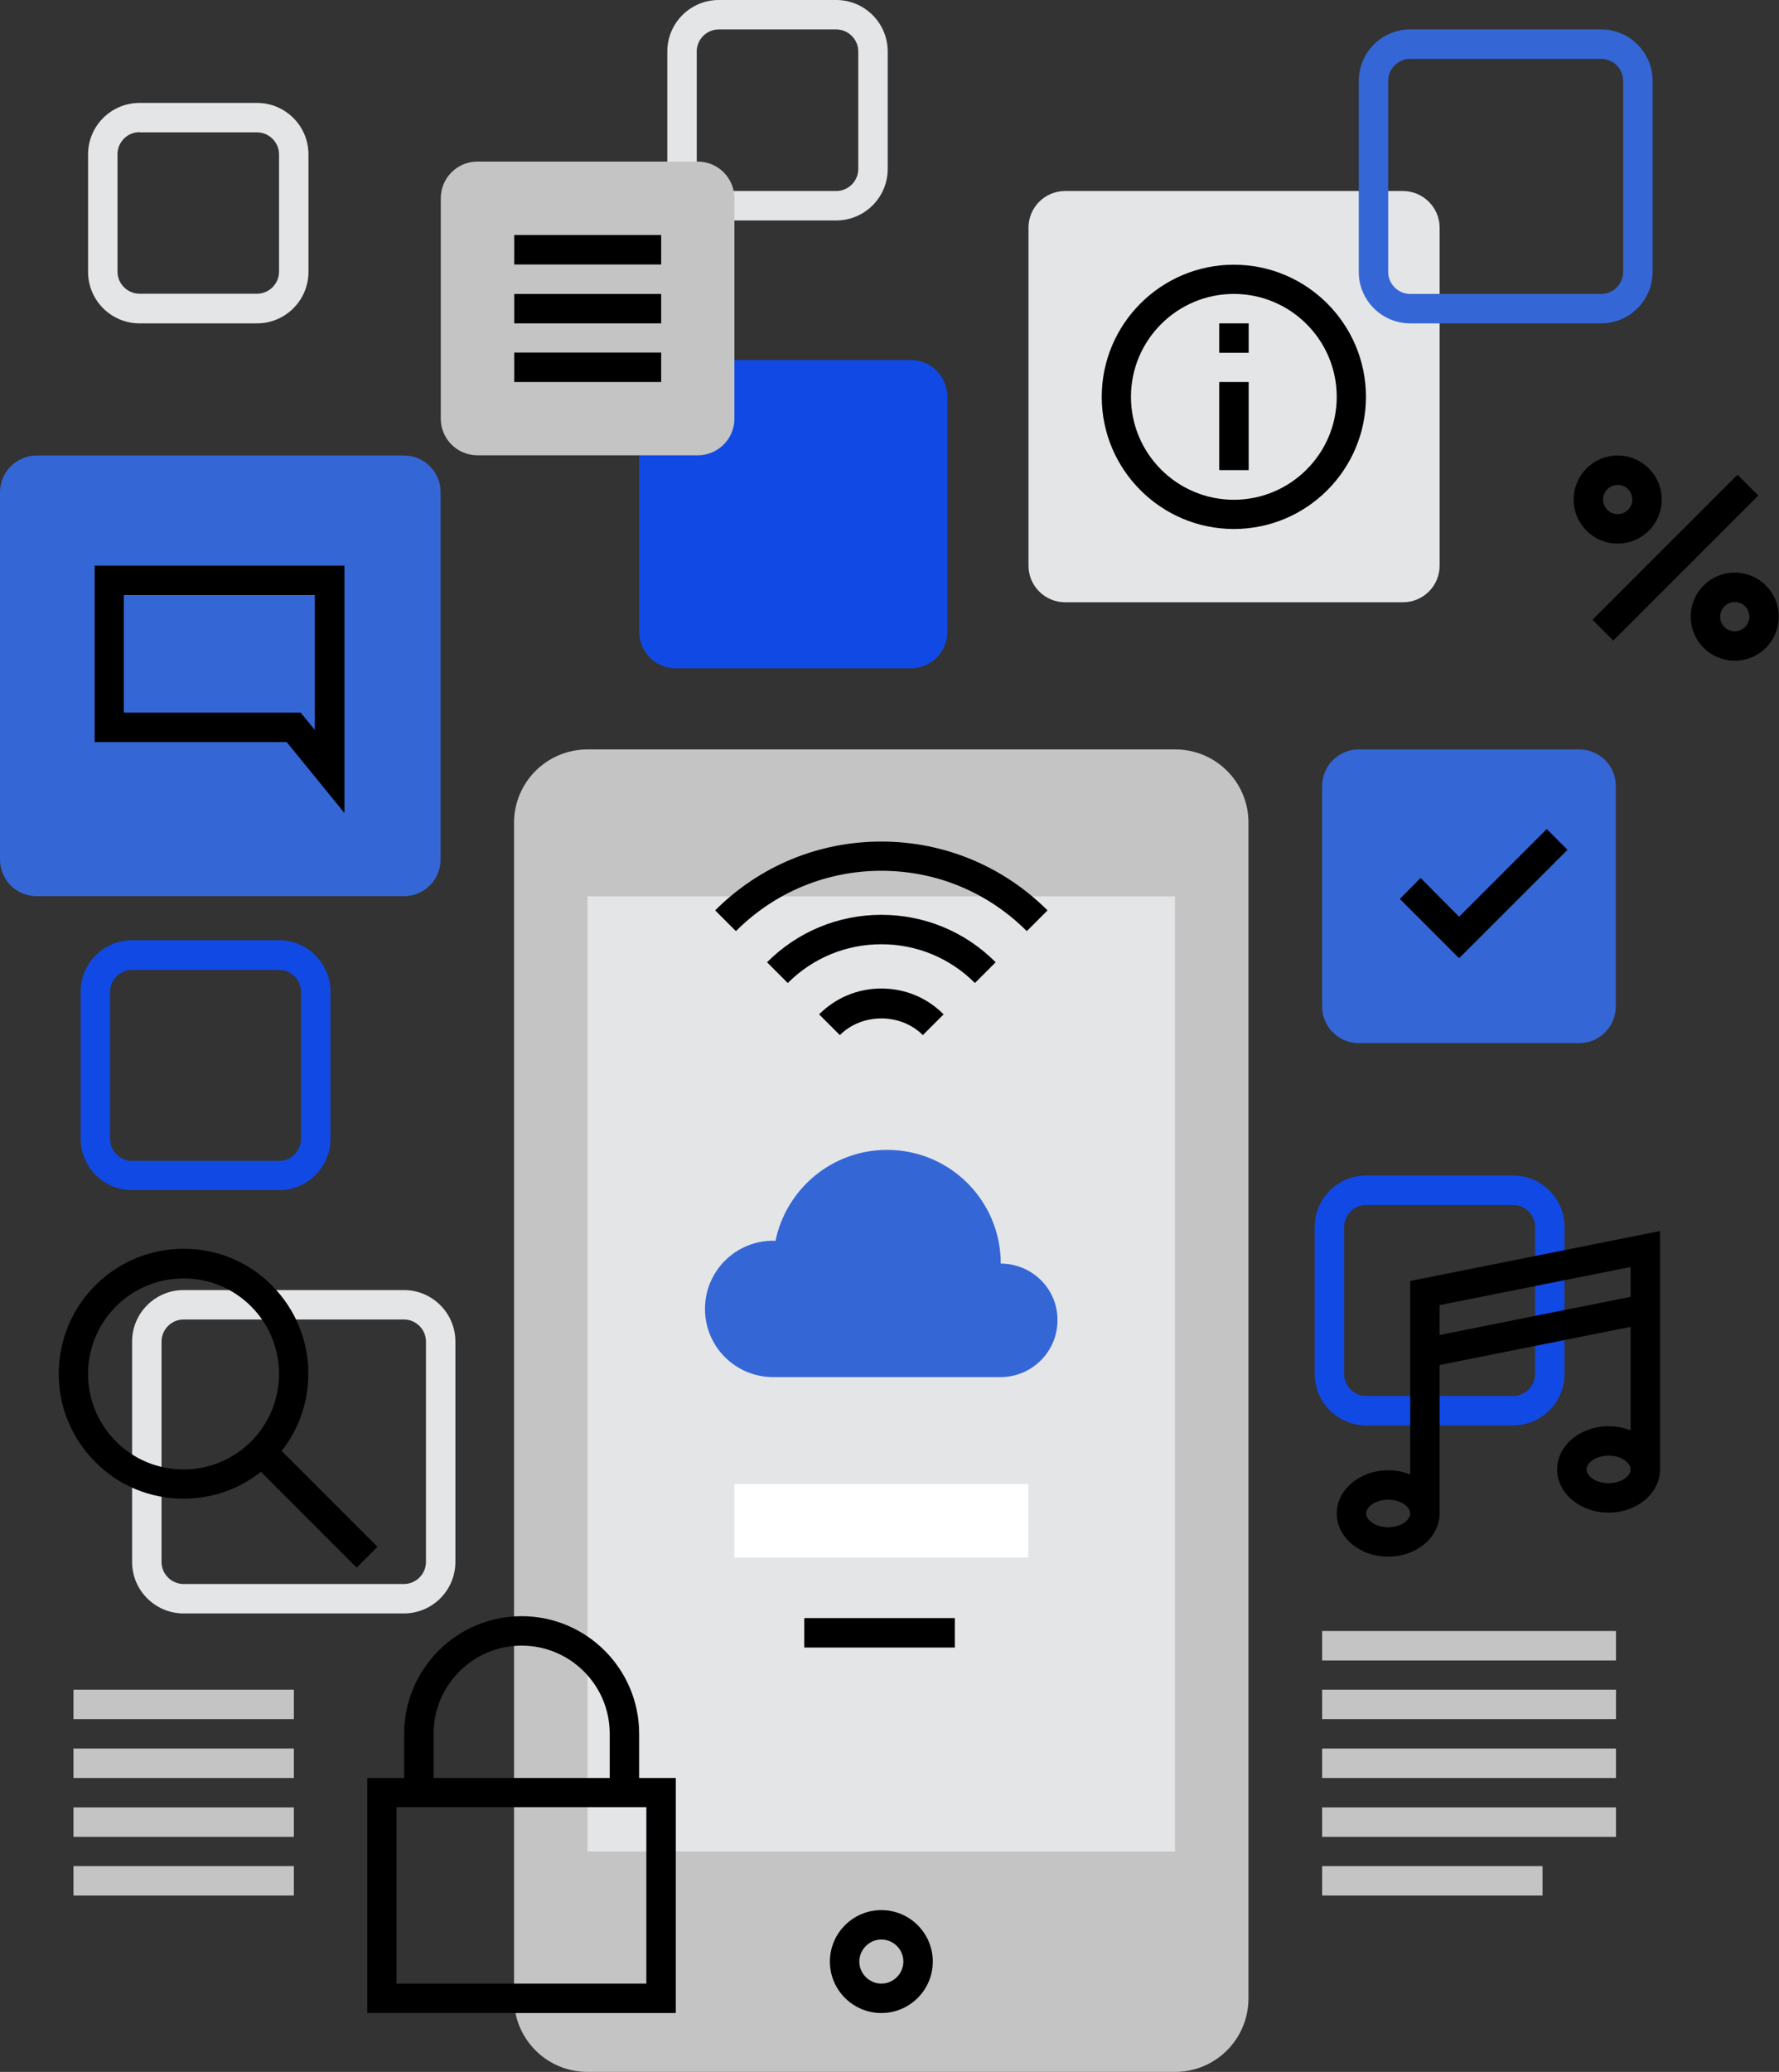 <?xml version="1.0" encoding="utf-8"?>
<!-- Generator: Adobe Illustrator 23.0.1, SVG Export Plug-In . SVG Version: 6.00 Build 0)  -->
<svg version="1.1" id="art" xmlns="http://www.w3.org/2000/svg" xmlns:xlink="http://www.w3.org/1999/xlink" x="0px" y="0px"
	 viewBox="0 0 84.03 97.84" style="enable-background:new 0 0 84.03 97.84;" xml:space="preserve">
<rect x="0" y="0" width="84.03" height="97.84" fill="#333333" stroke="none"/>
<style type="text/css">
	.st0{fill:#1149E4;}
	.st1{fill:#C4C4C4;}
	.st2{fill:#E4E5E7;}
	.st3{fill:#3466D6;}
	.st4{fill:#FFFFFF;}
</style>
<g>
	<path class="st0" d="M13.18,56.2H6.24c-1.34,0-2.43-1.09-2.43-2.43v-6.94c0-1.34,1.09-2.43,2.43-2.43h6.94
		c1.34,0,2.43,1.09,2.43,2.43v6.94C15.61,55.11,14.52,56.2,13.18,56.2z M6.24,45.8c-0.57,0-1.04,0.47-1.04,1.04v6.94
		c0,0.57,0.47,1.04,1.04,1.04h6.94c0.57,0,1.04-0.47,1.04-1.04v-6.94c0-0.57-0.47-1.04-1.04-1.04H6.24z"/>
	<g>
		<g>
			<path class="st1" d="M55.51,35.39H27.75c-1.92,0-3.47,1.55-3.47,3.47v55.51c0,1.92,1.55,3.47,3.47,3.47h27.75
				c1.92,0,3.47-1.55,3.47-3.47V38.86C58.98,36.94,57.43,35.39,55.51,35.39z"/>
		</g>
		<g>
			<rect x="27.75" y="42.33" class="st2" width="27.75" height="45.1"/>
		</g>
		<g>
			<path d="M41.63,95.06c-1.34,0-2.43-1.09-2.43-2.43s1.09-2.43,2.43-2.43c1.34,0,2.43,1.09,2.43,2.43S42.97,95.06,41.63,95.06z
				 M41.63,91.59c-0.57,0-1.04,0.47-1.04,1.04s0.47,1.04,1.04,1.04c0.57,0,1.04-0.47,1.04-1.04S42.21,91.59,41.63,91.59z"/>
		</g>
	</g>
	<g>
		<path class="st3" d="M47.27,59.67c0-2.97-2.4-5.37-5.37-5.37c-2.6,0-4.77,1.85-5.27,4.3c-0.04,0-0.07-0.01-0.11-0.01
			c-1.78,0-3.22,1.44-3.22,3.22c0,1.78,1.44,3.22,3.22,3.22h10.74c1.48,0,2.69-1.2,2.69-2.69C49.96,60.88,48.76,59.67,47.27,59.67z"
			/>
	</g>
	<g>
		<rect x="34.69" y="70.08" class="st4" width="13.88" height="3.47"/>
	</g>
	<g>
		<rect x="37.99" y="76.41" width="7.11" height="1.39"/>
	</g>
	<path class="st2" d="M19.08,76.19H8.67c-1.34,0-2.43-1.09-2.43-2.43V63.35c0-1.34,1.09-2.43,2.43-2.43h10.41
		c1.34,0,2.43,1.09,2.43,2.43v10.41C21.51,75.1,20.42,76.19,19.08,76.19z M8.67,62.31c-0.57,0-1.04,0.47-1.04,1.04v10.41
		c0,0.57,0.47,1.04,1.04,1.04h10.41c0.57,0,1.04-0.47,1.04-1.04V63.35c0-0.57-0.47-1.04-1.04-1.04H8.67z"/>
	<path class="st2" d="M12.14,15.27H6.59c-1.34,0-2.43-1.09-2.43-2.43V7.29c0-1.34,1.09-2.43,2.43-2.43h5.55
		c1.34,0,2.43,1.09,2.43,2.43v5.55C14.57,14.18,13.48,15.27,12.14,15.27z M6.59,6.24c-0.57,0-1.04,0.47-1.04,1.04v5.55
		c0,0.57,0.47,1.04,1.04,1.04h5.55c0.57,0,1.04-0.47,1.04-1.04V7.29c0-0.57-0.47-1.04-1.04-1.04H6.59z"/>
	<path class="st2" d="M39.5,10.41h-5.55c-1.34,0-2.43-1.09-2.43-2.43V2.43c0-1.34,1.09-2.43,2.43-2.43h5.55
		c1.34,0,2.43,1.09,2.43,2.43v5.55C41.93,9.32,40.84,10.41,39.5,10.41z M33.95,1.39c-0.57,0-1.04,0.47-1.04,1.04v5.55
		c0,0.57,0.47,1.04,1.04,1.04h5.55c0.57,0,1.04-0.47,1.04-1.04V2.43c0-0.57-0.47-1.04-1.04-1.04H33.95z"/>
	<path class="st0" d="M43.02,17h-11.1c-0.96,0-1.73,0.78-1.73,1.73v11.1c0,0.96,0.78,1.73,1.73,1.73h11.1
		c0.96,0,1.73-0.78,1.73-1.73v-11.1C44.75,17.78,43.98,17,43.02,17z"/>
	<path class="st1" d="M32.96,7.63H22.55c-0.96,0-1.73,0.78-1.73,1.73v10.41c0,0.96,0.78,1.73,1.73,1.73h10.41
		c0.96,0,1.73-0.78,1.73-1.73V9.37C34.69,8.41,33.92,7.63,32.96,7.63z"/>
	<path class="st3" d="M74.59,35.39H64.18c-0.96,0-1.73,0.78-1.73,1.73v10.41c0,0.96,0.78,1.73,1.73,1.73h10.41
		c0.96,0,1.73-0.78,1.73-1.73V37.12C76.33,36.16,75.55,35.39,74.59,35.39z"/>
	<path class="st0" d="M71.47,67.31h-6.94c-1.34,0-2.43-1.09-2.43-2.43v-6.94c0-1.34,1.09-2.43,2.43-2.43h6.94
		c1.34,0,2.43,1.09,2.43,2.43v6.94C73.9,66.22,72.81,67.31,71.47,67.31z M64.53,56.9c-0.57,0-1.04,0.47-1.04,1.04v6.94
		c0,0.57,0.47,1.04,1.04,1.04h6.94c0.57,0,1.04-0.47,1.04-1.04v-6.94c0-0.57-0.47-1.04-1.04-1.04H64.53z"/>
	<path class="st2" d="M66.26,9.02H50.31c-0.96,0-1.73,0.78-1.73,1.73v15.96c0,0.96,0.78,1.73,1.73,1.73h15.96
		c0.96,0,1.73-0.78,1.73-1.73V10.75C68,9.8,67.22,9.02,66.26,9.02z"/>
	<path class="st3" d="M19.08,21.51H1.73C0.78,21.51,0,22.29,0,23.24v17.35c0,0.96,0.78,1.73,1.73,1.73h17.35
		c0.96,0,1.73-0.78,1.73-1.73V23.24C20.82,22.29,20.04,21.51,19.08,21.51z"/>
	<g>
		<path d="M46.05,46.42c-1.18-1.18-2.75-1.83-4.42-1.83c-1.67,0-3.24,0.65-4.42,1.83l-0.98-0.98c1.44-1.44,3.36-2.24,5.4-2.24
			c2.04,0,3.95,0.79,5.4,2.24L46.05,46.42z"/>
	</g>
	<g>
		<path d="M48.5,43.97c-1.84-1.84-4.28-2.85-6.87-2.85c-2.59,0-5.03,1.01-6.87,2.85l-0.98-0.98c2.1-2.1,4.89-3.25,7.85-3.25
			c2.96,0,5.75,1.16,7.85,3.25L48.5,43.97z"/>
	</g>
	<g>
		<path d="M43.59,48.88c-1.05-1.05-2.87-1.05-3.92,0l-0.98-0.98c0.79-0.79,1.83-1.22,2.94-1.22c1.11,0,2.16,0.43,2.94,1.22
			L43.59,48.88z"/>
	</g>
	<path class="st3" d="M75.63,15.27h-9.02c-1.34,0-2.43-1.09-2.43-2.43V3.82c0-1.34,1.09-2.43,2.43-2.43h9.02
		c1.34,0,2.43,1.09,2.43,2.43v9.02C78.06,14.18,76.97,15.27,75.63,15.27z M66.61,2.78c-0.57,0-1.04,0.47-1.04,1.04v9.02
		c0,0.57,0.47,1.04,1.04,1.04h9.02c0.57,0,1.04-0.47,1.04-1.04V3.82c0-0.57-0.47-1.04-1.04-1.04H66.61z"/>
	<polygon points="68.92,45.25 66.12,42.45 67.1,41.46 68.92,43.29 73.06,39.15 74.04,40.13 	"/>
	<g>
		<rect x="24.29" y="11.1" width="6.94" height="1.39"/>
	</g>
	<g>
		<rect x="24.29" y="13.88" width="6.94" height="1.39"/>
	</g>
	<g>
		<rect x="24.29" y="16.65" width="6.94" height="1.39"/>
	</g>
	<path d="M16.26,38.38l-2.72-3.34H4.47v-8.33h11.8V38.38z M5.85,33.65h8.35l0.67,0.82V28.1H5.85V33.65z"/>
	<path d="M58.28,24.98c-3.44,0-6.24-2.8-6.24-6.24s2.8-6.24,6.24-6.24c3.44,0,6.24,2.8,6.24,6.24S61.73,24.98,58.28,24.98z
		 M58.28,13.88c-2.68,0-4.86,2.18-4.86,4.86s2.18,4.86,4.86,4.86c2.68,0,4.86-2.18,4.86-4.86S60.96,13.88,58.28,13.88z"/>
	<g>
		<rect x="57.59" y="18.04" width="1.39" height="4.16"/>
	</g>
	<g>
		<rect x="57.59" y="15.27" width="1.39" height="1.39"/>
	</g>
	<g>
		<path d="M76.41,25.67c-1.15,0-2.08-0.93-2.08-2.08s0.93-2.08,2.08-2.08c1.15,0,2.08,0.93,2.08,2.08S77.56,25.67,76.41,25.67z
			 M76.41,22.9c-0.38,0-0.69,0.31-0.69,0.69s0.31,0.69,0.69,0.69c0.38,0,0.69-0.31,0.69-0.69S76.8,22.9,76.41,22.9z"/>
	</g>
	<g>
		<path d="M81.94,31.2c-1.15,0-2.08-0.93-2.08-2.08s0.93-2.08,2.08-2.08c1.15,0,2.08,0.93,2.08,2.08S83.09,31.2,81.94,31.2z
			 M81.94,28.43c-0.38,0-0.69,0.31-0.69,0.69s0.31,0.69,0.69,0.69c0.38,0,0.69-0.31,0.69-0.69S82.33,28.43,81.94,28.43z"/>
	</g>
	<g>
		<rect x="74.3" y="25.63" transform="matrix(0.707 -0.707 0.707 0.707 4.569 63.678)" width="9.69" height="1.39"/>
	</g>
	<g>
		<path d="M8.67,70.77c-1.58,0-3.06-0.61-4.17-1.73c-2.3-2.3-2.3-6.04,0-8.34c1.11-1.11,2.6-1.73,4.17-1.73
			c1.58,0,3.06,0.61,4.17,1.73c2.3,2.3,2.3,6.04,0,8.34C11.73,70.16,10.25,70.77,8.67,70.77z M8.67,60.37
			c-1.2,0-2.34,0.47-3.19,1.32c-1.76,1.76-1.76,4.62,0,6.38c0.85,0.85,1.98,1.32,3.19,1.32c1.2,0,2.34-0.47,3.19-1.32
			c1.76-1.76,1.76-4.62,0-6.38C11.01,60.84,9.88,60.37,8.67,60.37z"/>
	</g>
	<g>
		<rect x="14.16" y="67.52" transform="matrix(0.707 -0.707 0.707 0.707 -45.892 31.31)" width="1.39" height="7.06"/>
	</g>
	<g>
		<polygon points="68,71.47 66.61,71.47 66.61,60.49 78.41,58.13 78.41,69.39 77.02,69.39 77.02,59.83 68,61.63 		"/>
	</g>
	<g>
		<rect x="67.2" y="62.1" transform="matrix(0.981 -0.196 0.196 0.981 -10.916 15.456)" width="10.61" height="1.39"/>
	</g>
	<g>
		<path d="M65.57,73.51c-1.34,0-2.43-0.91-2.43-2.04c0-1.12,1.09-2.04,2.43-2.04c1.34,0,2.43,0.91,2.43,2.04
			C68,72.59,66.91,73.51,65.57,73.51z M65.57,70.82c-0.61,0-1.04,0.34-1.04,0.65c0,0.31,0.43,0.65,1.04,0.65
			c0.61,0,1.04-0.34,1.04-0.65C66.61,71.16,66.18,70.82,65.57,70.82z"/>
	</g>
	<g>
		<path d="M75.98,71.43c-1.34,0-2.43-0.91-2.43-2.04s1.09-2.04,2.43-2.04c1.34,0,2.43,0.91,2.43,2.04S77.32,71.43,75.98,71.43z
			 M75.98,68.74c-0.61,0-1.04,0.34-1.04,0.65s0.43,0.65,1.04,0.65c0.61,0,1.04-0.34,1.04-0.65S76.59,68.74,75.98,68.74z"/>
	</g>
	<g>
		<path d="M31.92,95.06H17.35v-11.1h14.57V95.06z M18.73,93.67h11.8v-8.33h-11.8V93.67z"/>
	</g>
	<g>
		<path d="M30.18,84.65H28.8v-2.78c0-2.3-1.87-4.16-4.16-4.16c-2.3,0-4.16,1.87-4.16,4.16v2.78h-1.39v-2.78
			c0-3.06,2.49-5.55,5.55-5.55c3.06,0,5.55,2.49,5.55,5.55V84.65z"/>
	</g>
	<g>
		<rect x="3.47" y="79.79" class="st1" width="10.41" height="1.39"/>
	</g>
	<g>
		<rect x="3.47" y="82.57" class="st1" width="10.41" height="1.39"/>
	</g>
	<g>
		<rect x="3.47" y="85.35" class="st1" width="10.41" height="1.39"/>
	</g>
	<g>
		<rect x="3.47" y="88.12" class="st1" width="10.41" height="1.39"/>
	</g>
	<g>
		<rect x="62.45" y="79.79" class="st1" width="13.88" height="1.39"/>
	</g>
	<g>
		<rect x="62.45" y="77.02" class="st1" width="13.88" height="1.39"/>
	</g>
	<g>
		<rect x="62.45" y="82.57" class="st1" width="13.88" height="1.39"/>
	</g>
	<g>
		<rect x="62.45" y="85.35" class="st1" width="13.88" height="1.39"/>
	</g>
	<g>
		<rect x="62.45" y="88.12" class="st1" width="10.41" height="1.39"/>
	</g>
</g>
</svg>
